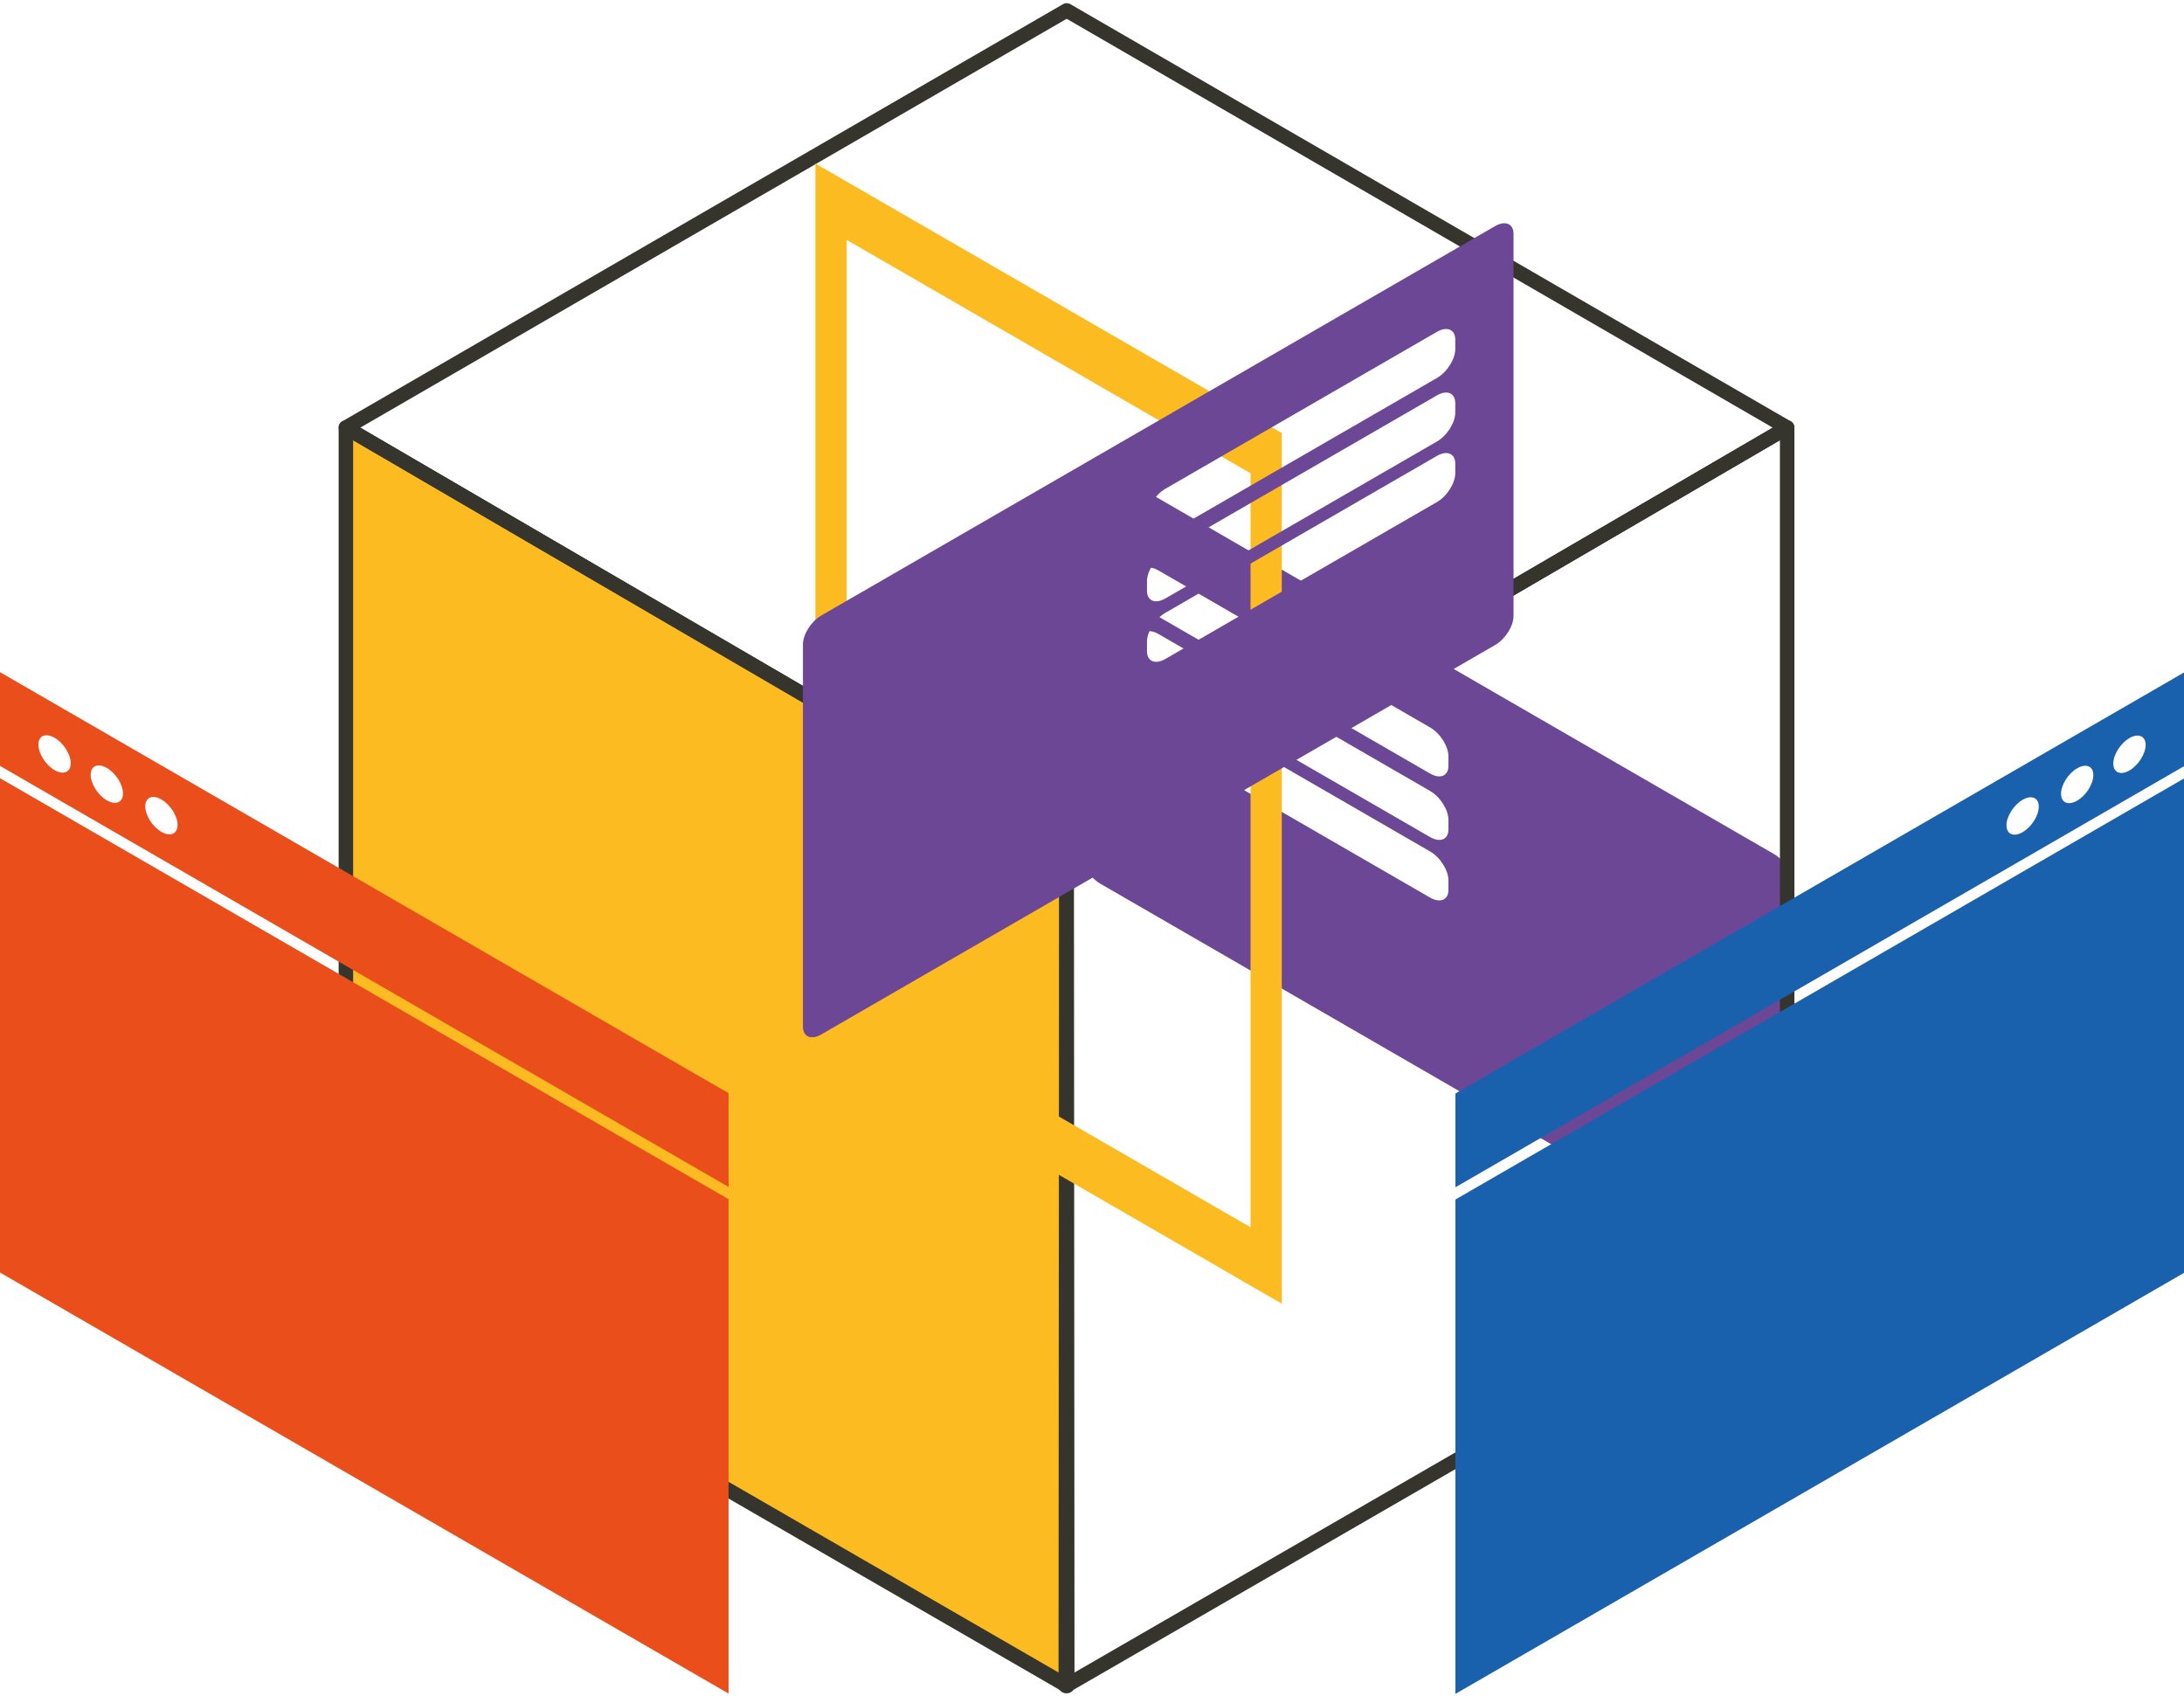 <svg width="452" height="351" viewBox="0 0 452 351" fill="none" xmlns="http://www.w3.org/2000/svg">
<path d="M359.313 182.953L315.886 157.864C313.787 156.652 312.087 157.368 312.087 159.469V216.12C312.087 218.22 313.787 220.902 315.886 222.119L318.415 223.578V205.651C318.415 203.551 320.116 202.829 322.214 204.046L354.653 222.786C356.751 223.998 358.452 226.685 358.452 228.785V246.712L359.318 247.213C361.412 248.425 363.118 247.709 363.118 245.608V188.957C363.118 186.857 361.412 184.17 359.318 182.958L359.313 182.953ZM338.428 209.636C331.476 205.619 325.836 196.723 325.836 189.765C325.836 182.808 331.476 180.422 338.428 184.439C345.381 188.456 351.02 197.353 351.02 204.31C351.02 211.268 345.381 213.653 338.428 209.636Z" fill="#6C4796"/>
<g style="mix-blend-mode:multiply">
<path d="M367.175 176.733L227.709 96.156C225.61 94.945 223.909 95.666 223.909 97.766V176.846C223.909 178.941 225.61 181.628 227.709 182.845L367.175 263.422C369.274 264.634 370.974 263.918 370.974 261.818V182.738C370.974 180.637 369.274 177.95 367.175 176.739V176.733ZM299.769 184.122C299.769 186.216 298.069 186.938 295.97 185.726L239.763 153.254C237.664 152.043 235.963 149.355 235.963 147.255V145.311C235.963 143.211 237.664 142.495 239.763 143.706L295.97 176.179C298.069 177.39 299.769 180.077 299.769 182.177V184.122ZM299.769 171.601C299.769 173.701 298.069 174.418 295.97 173.206L239.763 140.734C237.664 139.522 235.963 136.835 235.963 134.735V132.796C235.963 130.696 237.664 129.974 239.763 131.191L295.97 163.664C298.069 164.875 299.769 167.562 299.769 169.663V171.601V171.601ZM299.769 158.456C299.769 160.556 298.069 161.273 295.97 160.061L239.763 127.589C237.664 126.377 235.963 123.69 235.963 121.59V119.651C235.963 117.551 237.664 116.829 239.763 118.041L295.97 150.519C298.069 151.73 299.769 154.417 299.769 156.512V158.456Z" fill="#6C4796"/>
</g>
<g style="mix-blend-mode:multiply">
<g style="mix-blend-mode:multiply">
<path d="M220.88 348.846L71.582 262.588V88.482L220.761 175.468L220.88 348.846Z" fill="#FBBB21"/>
<path d="M220.88 348.846L71.582 262.588V88.482L220.761 175.468L220.88 348.846Z" stroke="#35342D" stroke-width="3" stroke-linecap="round" stroke-linejoin="round"/>
</g>
<g style="mix-blend-mode:multiply">
<path d="M220.573 348.846L369.871 262.588V88.482L220.691 175.468L220.573 348.846Z" stroke="#35342D" stroke-width="3" stroke-linecap="round" stroke-linejoin="round"/>
</g>
<g style="mix-blend-mode:multiply">
<path d="M220.761 2.154L71.582 88.482L220.691 175.468L369.871 88.482L220.761 2.154Z" stroke="#35342D" stroke-width="3" stroke-linecap="round" stroke-linejoin="round"/>
</g>
</g>
<g style="mix-blend-mode:multiply">
<path d="M168.757 33.84V213.982L265.275 269.75V89.608L168.757 33.84ZM258.812 253.945L175.214 205.646V49.629L258.812 97.928V253.95V253.945Z" fill="#FBBB21"/>
</g>
<g style="mix-blend-mode:multiply">
<path d="M150.783 245.598V226.195L0 139.081V263.309L150.783 350.424V248.134L0.005 161.02V158.483L150.783 245.598V245.598ZM33.402 165.425C35.253 166.491 36.749 168.855 36.749 170.707C36.749 172.56 35.247 173.19 33.402 172.124C31.556 171.057 30.06 168.688 30.06 166.841C30.06 164.994 31.556 164.358 33.402 165.425V165.425ZM22.112 158.903C23.963 159.969 25.453 162.328 25.453 164.181C25.453 166.033 23.957 166.668 22.112 165.602C20.261 164.536 18.765 162.167 18.765 160.314C18.765 158.462 20.266 157.837 22.112 158.903ZM11.295 152.657C13.146 153.723 14.637 156.081 14.637 157.934C14.637 159.786 13.141 160.422 11.295 159.356C9.45 158.289 7.948 155.92 7.948 154.067C7.948 152.215 9.45 151.59 11.295 152.657Z" fill="#E94E1B"/>
</g>
<g style="mix-blend-mode:multiply">
<path d="M166.174 133.356V212.436C166.174 214.537 167.874 215.253 169.973 214.041L309.439 133.464C311.538 132.247 313.239 129.56 313.239 127.465V48.39C313.239 46.29 311.538 45.569 309.439 46.78L169.973 127.357C167.874 128.569 166.174 131.256 166.174 133.356ZM237.379 132.807C237.379 130.707 239.079 128.02 241.178 126.808L297.385 94.336C299.484 93.124 301.184 93.841 301.184 95.941V97.885C301.184 99.985 299.484 102.672 297.385 103.884L241.178 136.356C239.079 137.567 237.379 136.846 237.379 134.751V132.807ZM237.379 120.287C237.379 118.187 239.079 115.499 241.178 114.288L297.385 81.816C299.484 80.599 301.184 81.32 301.184 83.42V85.359C301.184 87.459 299.484 90.146 297.385 91.358L241.178 123.83C239.079 125.042 237.379 124.326 237.379 122.225V120.287V120.287ZM237.379 107.136C237.379 105.042 239.079 102.354 241.178 101.143L297.385 68.665C299.484 67.454 301.184 68.175 301.184 70.275V72.214C301.184 74.314 299.484 77.001 297.385 78.213L241.178 110.685C239.079 111.897 237.379 111.181 237.379 109.08V107.136V107.136Z" fill="#6C4796"/>
</g>
<g style="mix-blend-mode:multiply">
<path d="M451.995 158.553V161.089L301.217 248.204V350.494L452 263.379V139.151L301.217 226.265V245.668L451.995 158.553V158.553ZM421.946 166.905C421.946 168.758 420.45 171.122 418.604 172.188C416.758 173.254 415.257 172.624 415.257 170.772C415.257 168.919 416.758 166.561 418.604 165.489C420.455 164.423 421.946 165.053 421.946 166.905ZM433.241 160.379C433.241 162.231 431.739 164.595 429.894 165.667C428.043 166.733 426.552 166.098 426.552 164.245C426.552 162.393 428.048 160.034 429.894 158.968C431.745 157.902 433.241 158.526 433.241 160.379ZM444.057 154.132C444.057 155.984 442.556 158.348 440.71 159.42C438.864 160.492 437.368 159.851 437.368 157.998C437.368 156.146 438.864 153.787 440.71 152.721C442.556 151.655 444.057 152.279 444.057 154.132Z" fill="#1961AC"/>
</g>
</svg>
